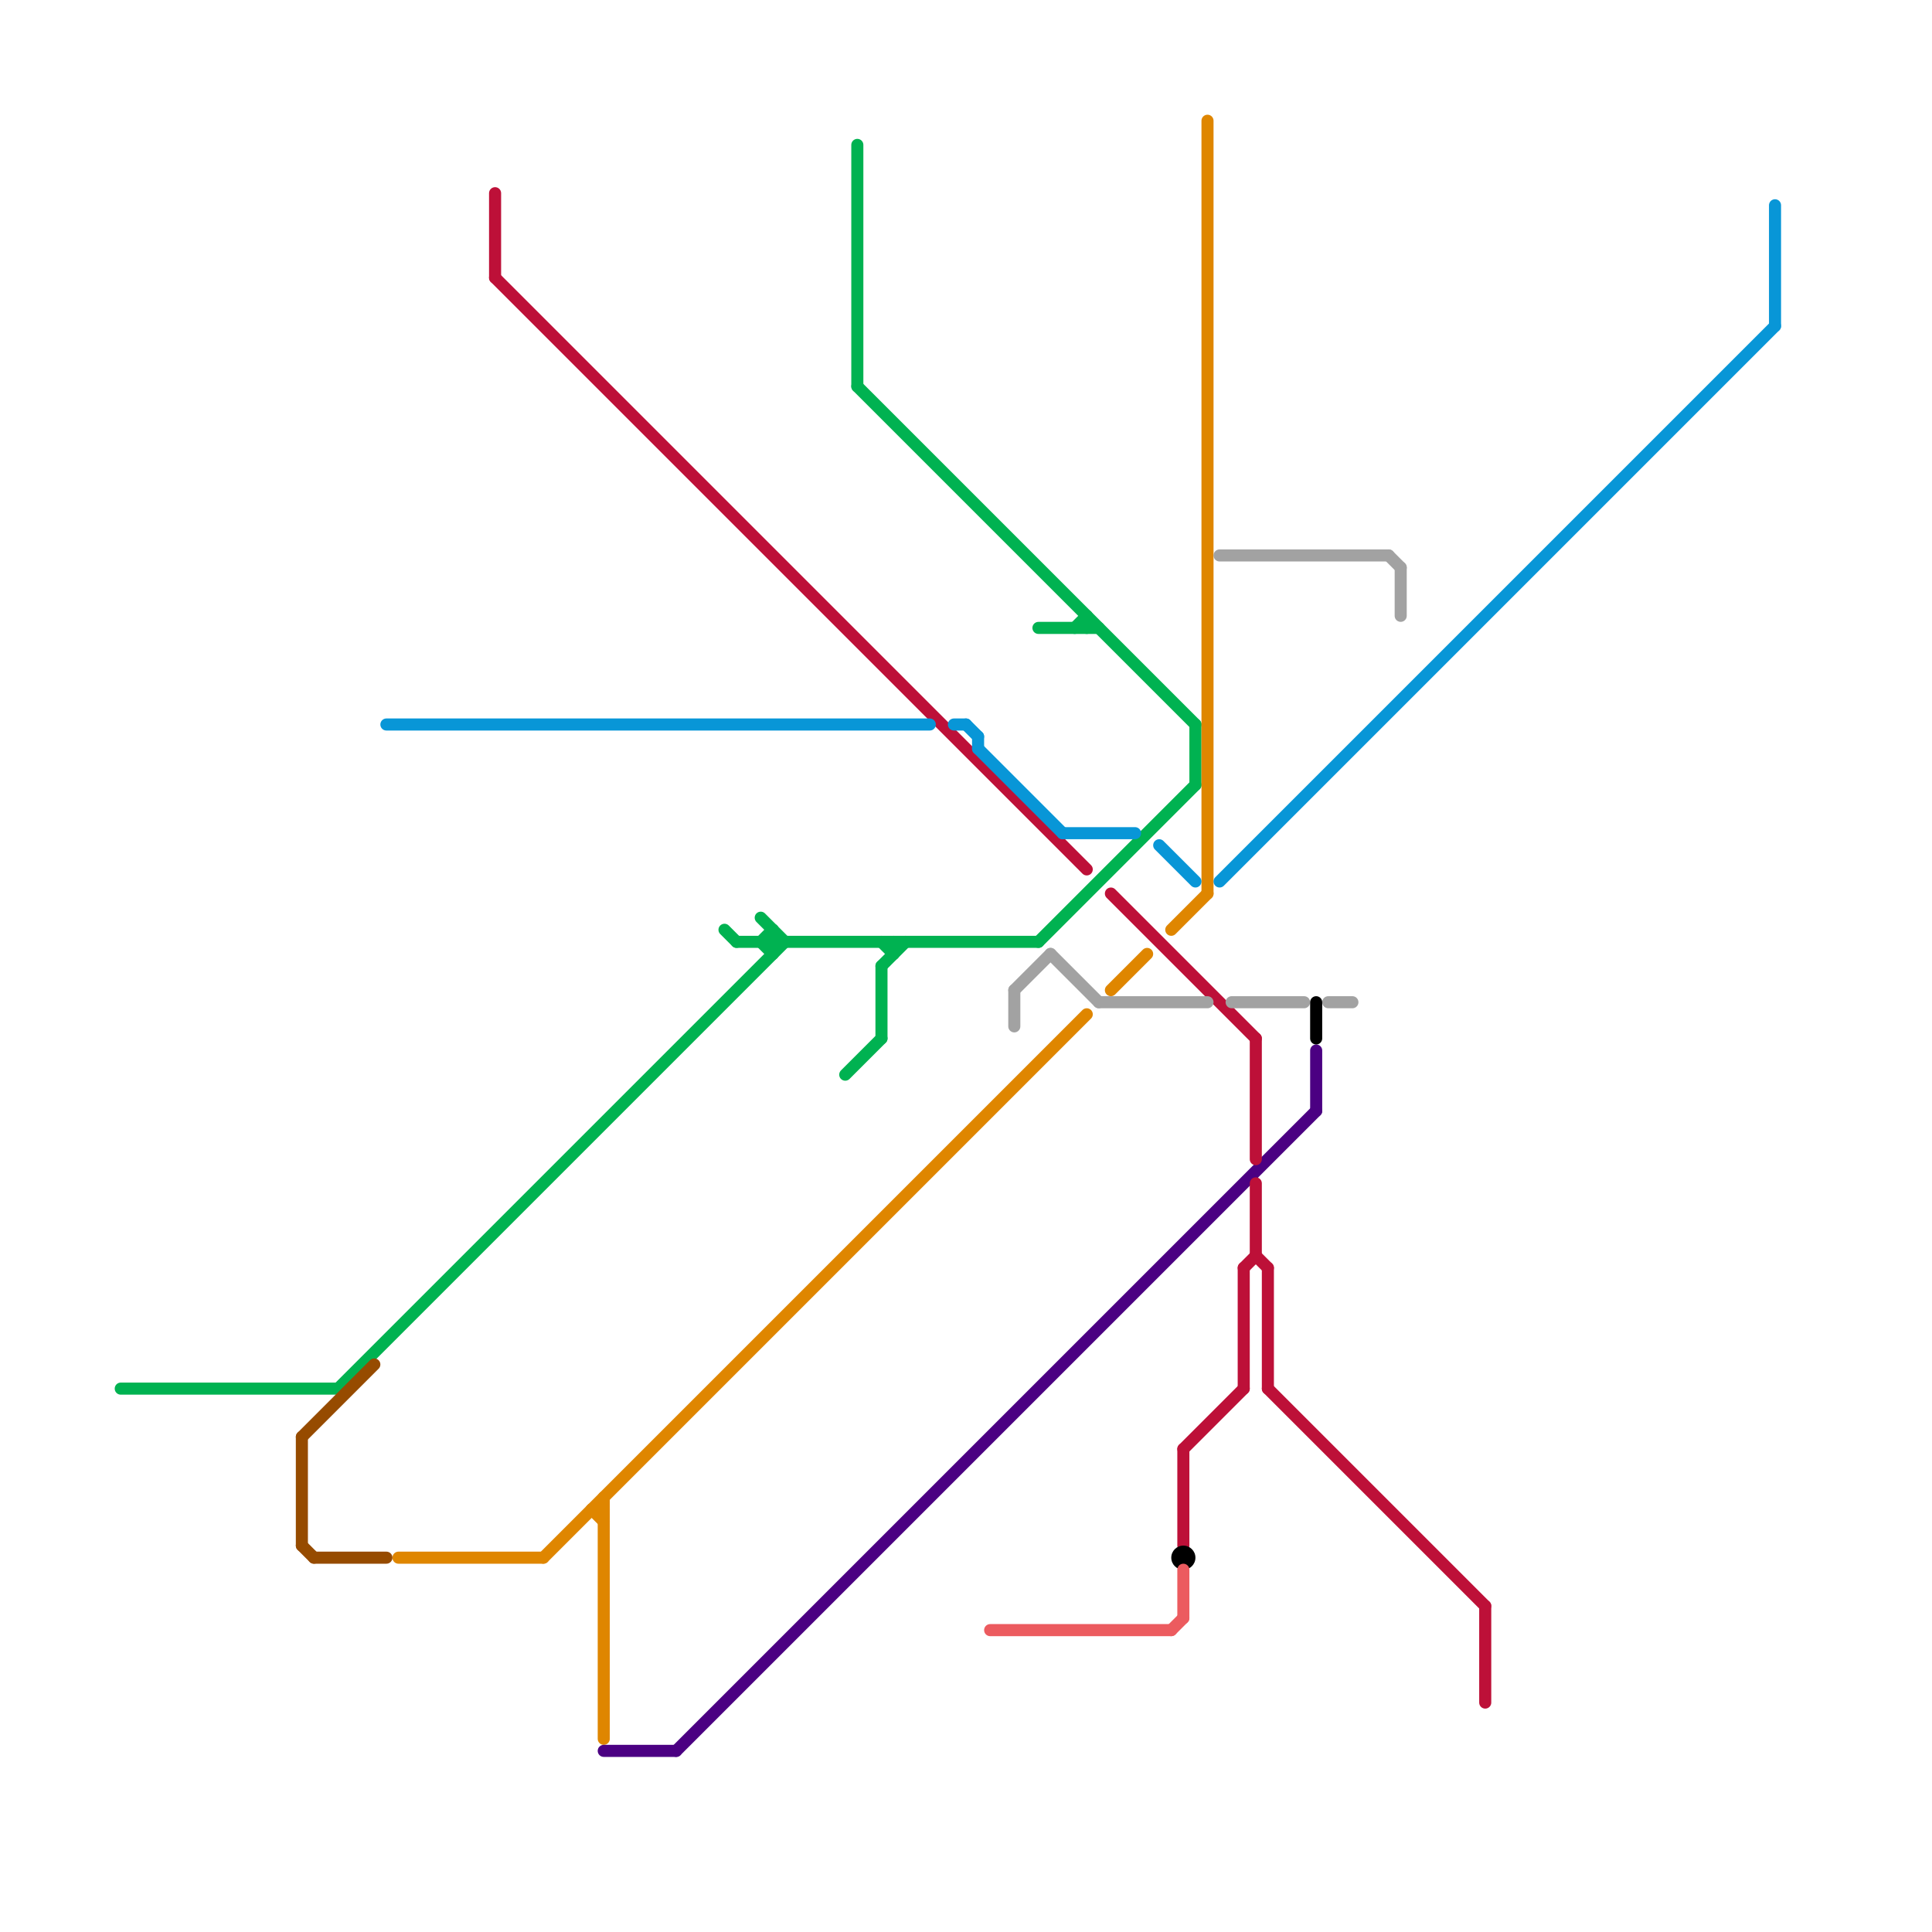 
<svg version="1.1" xmlns="http://www.w3.org/2000/svg" viewBox="0 0 160 160">
<style>text { font: 1px Helvetica; font-weight: 600; white-space: pre; dominant-baseline: central; } line { stroke-width: 1; fill: none; stroke-linecap: round; stroke-linejoin: round; } .c0 { stroke: #00b251 } .c1 { stroke: #df8600 } .c2 { stroke: #4b0082 } .c3 { stroke: #bd1038 } .c4 { stroke: #a2a2a2 } .c5 { stroke: #0896d7 } .c6 { stroke: #000000 } .c7 { stroke: #964b00 } .c8 { stroke: #ec5b5f }</style><defs><g id="wm-xf"><circle r="1.2" fill="#000"/><circle r="0.9" fill="#fff"/><circle r="0.6" fill="#000"/><circle r="0.3" fill="#fff"/></g><g id="wm"><circle r="0.6" fill="#000"/><circle r="0.3" fill="#fff"/></g></defs><line class="c0" x1="61" y1="78" x2="86" y2="78"/><line class="c0" x1="63" y1="76" x2="65" y2="78"/><line class="c0" x1="71" y1="12" x2="71" y2="32"/><line class="c0" x1="63" y1="78" x2="64" y2="79"/><line class="c0" x1="73" y1="78" x2="74" y2="79"/><line class="c0" x1="70" y1="89" x2="73" y2="86"/><line class="c0" x1="71" y1="32" x2="99" y2="60"/><line class="c0" x1="86" y1="52" x2="91" y2="52"/><line class="c0" x1="64" y1="77" x2="64" y2="79"/><line class="c0" x1="74" y1="78" x2="74" y2="79"/><line class="c0" x1="60" y1="77" x2="61" y2="78"/><line class="c0" x1="10" y1="115" x2="28" y2="115"/><line class="c0" x1="89" y1="52" x2="90" y2="51"/><line class="c0" x1="28" y1="115" x2="65" y2="78"/><line class="c0" x1="73" y1="80" x2="75" y2="78"/><line class="c0" x1="99" y1="60" x2="99" y2="65"/><line class="c0" x1="63" y1="78" x2="64" y2="77"/><line class="c0" x1="86" y1="78" x2="99" y2="65"/><line class="c0" x1="90" y1="51" x2="90" y2="52"/><line class="c0" x1="73" y1="80" x2="73" y2="86"/><line class="c1" x1="97" y1="77" x2="100" y2="74"/><line class="c1" x1="49" y1="125" x2="50" y2="126"/><line class="c1" x1="92" y1="82" x2="95" y2="79"/><line class="c1" x1="49" y1="125" x2="50" y2="125"/><line class="c1" x1="45" y1="129" x2="90" y2="84"/><line class="c1" x1="100" y1="10" x2="100" y2="74"/><line class="c1" x1="33" y1="129" x2="45" y2="129"/><line class="c1" x1="50" y1="124" x2="50" y2="144"/><line class="c2" x1="109" y1="87" x2="109" y2="92"/><line class="c2" x1="50" y1="145" x2="56" y2="145"/><line class="c2" x1="56" y1="145" x2="109" y2="92"/><line class="c3" x1="104" y1="98" x2="104" y2="104"/><line class="c3" x1="41" y1="23" x2="90" y2="72"/><line class="c3" x1="103" y1="105" x2="103" y2="115"/><line class="c3" x1="123" y1="133" x2="123" y2="141"/><line class="c3" x1="105" y1="115" x2="123" y2="133"/><line class="c3" x1="103" y1="105" x2="104" y2="104"/><line class="c3" x1="92" y1="74" x2="104" y2="86"/><line class="c3" x1="104" y1="104" x2="105" y2="105"/><line class="c3" x1="104" y1="86" x2="104" y2="96"/><line class="c3" x1="98" y1="120" x2="103" y2="115"/><line class="c3" x1="41" y1="16" x2="41" y2="23"/><line class="c3" x1="105" y1="105" x2="105" y2="115"/><line class="c3" x1="98" y1="120" x2="98" y2="128"/><line class="c4" x1="110" y1="83" x2="112" y2="83"/><line class="c4" x1="84" y1="82" x2="87" y2="79"/><line class="c4" x1="116" y1="47" x2="116" y2="51"/><line class="c4" x1="91" y1="83" x2="100" y2="83"/><line class="c4" x1="101" y1="46" x2="115" y2="46"/><line class="c4" x1="87" y1="79" x2="91" y2="83"/><line class="c4" x1="84" y1="82" x2="84" y2="85"/><line class="c4" x1="102" y1="83" x2="108" y2="83"/><line class="c4" x1="115" y1="46" x2="116" y2="47"/><line class="c5" x1="32" y1="60" x2="77" y2="60"/><line class="c5" x1="88" y1="69" x2="94" y2="69"/><line class="c5" x1="81" y1="62" x2="88" y2="69"/><line class="c5" x1="101" y1="73" x2="147" y2="27"/><line class="c5" x1="147" y1="17" x2="147" y2="27"/><line class="c5" x1="80" y1="60" x2="81" y2="61"/><line class="c5" x1="81" y1="61" x2="81" y2="62"/><line class="c5" x1="79" y1="60" x2="80" y2="60"/><line class="c5" x1="96" y1="70" x2="99" y2="73"/><line class="c6" x1="109" y1="83" x2="109" y2="86"/><circle cx="98" cy="129" r="1" fill="#000000" /><line class="c7" x1="25" y1="128" x2="26" y2="129"/><line class="c7" x1="25" y1="119" x2="25" y2="128"/><line class="c7" x1="26" y1="129" x2="32" y2="129"/><line class="c7" x1="25" y1="119" x2="31" y2="113"/><line class="c8" x1="82" y1="135" x2="97" y2="135"/><line class="c8" x1="97" y1="135" x2="98" y2="134"/><line class="c8" x1="98" y1="130" x2="98" y2="134"/>
</svg>

